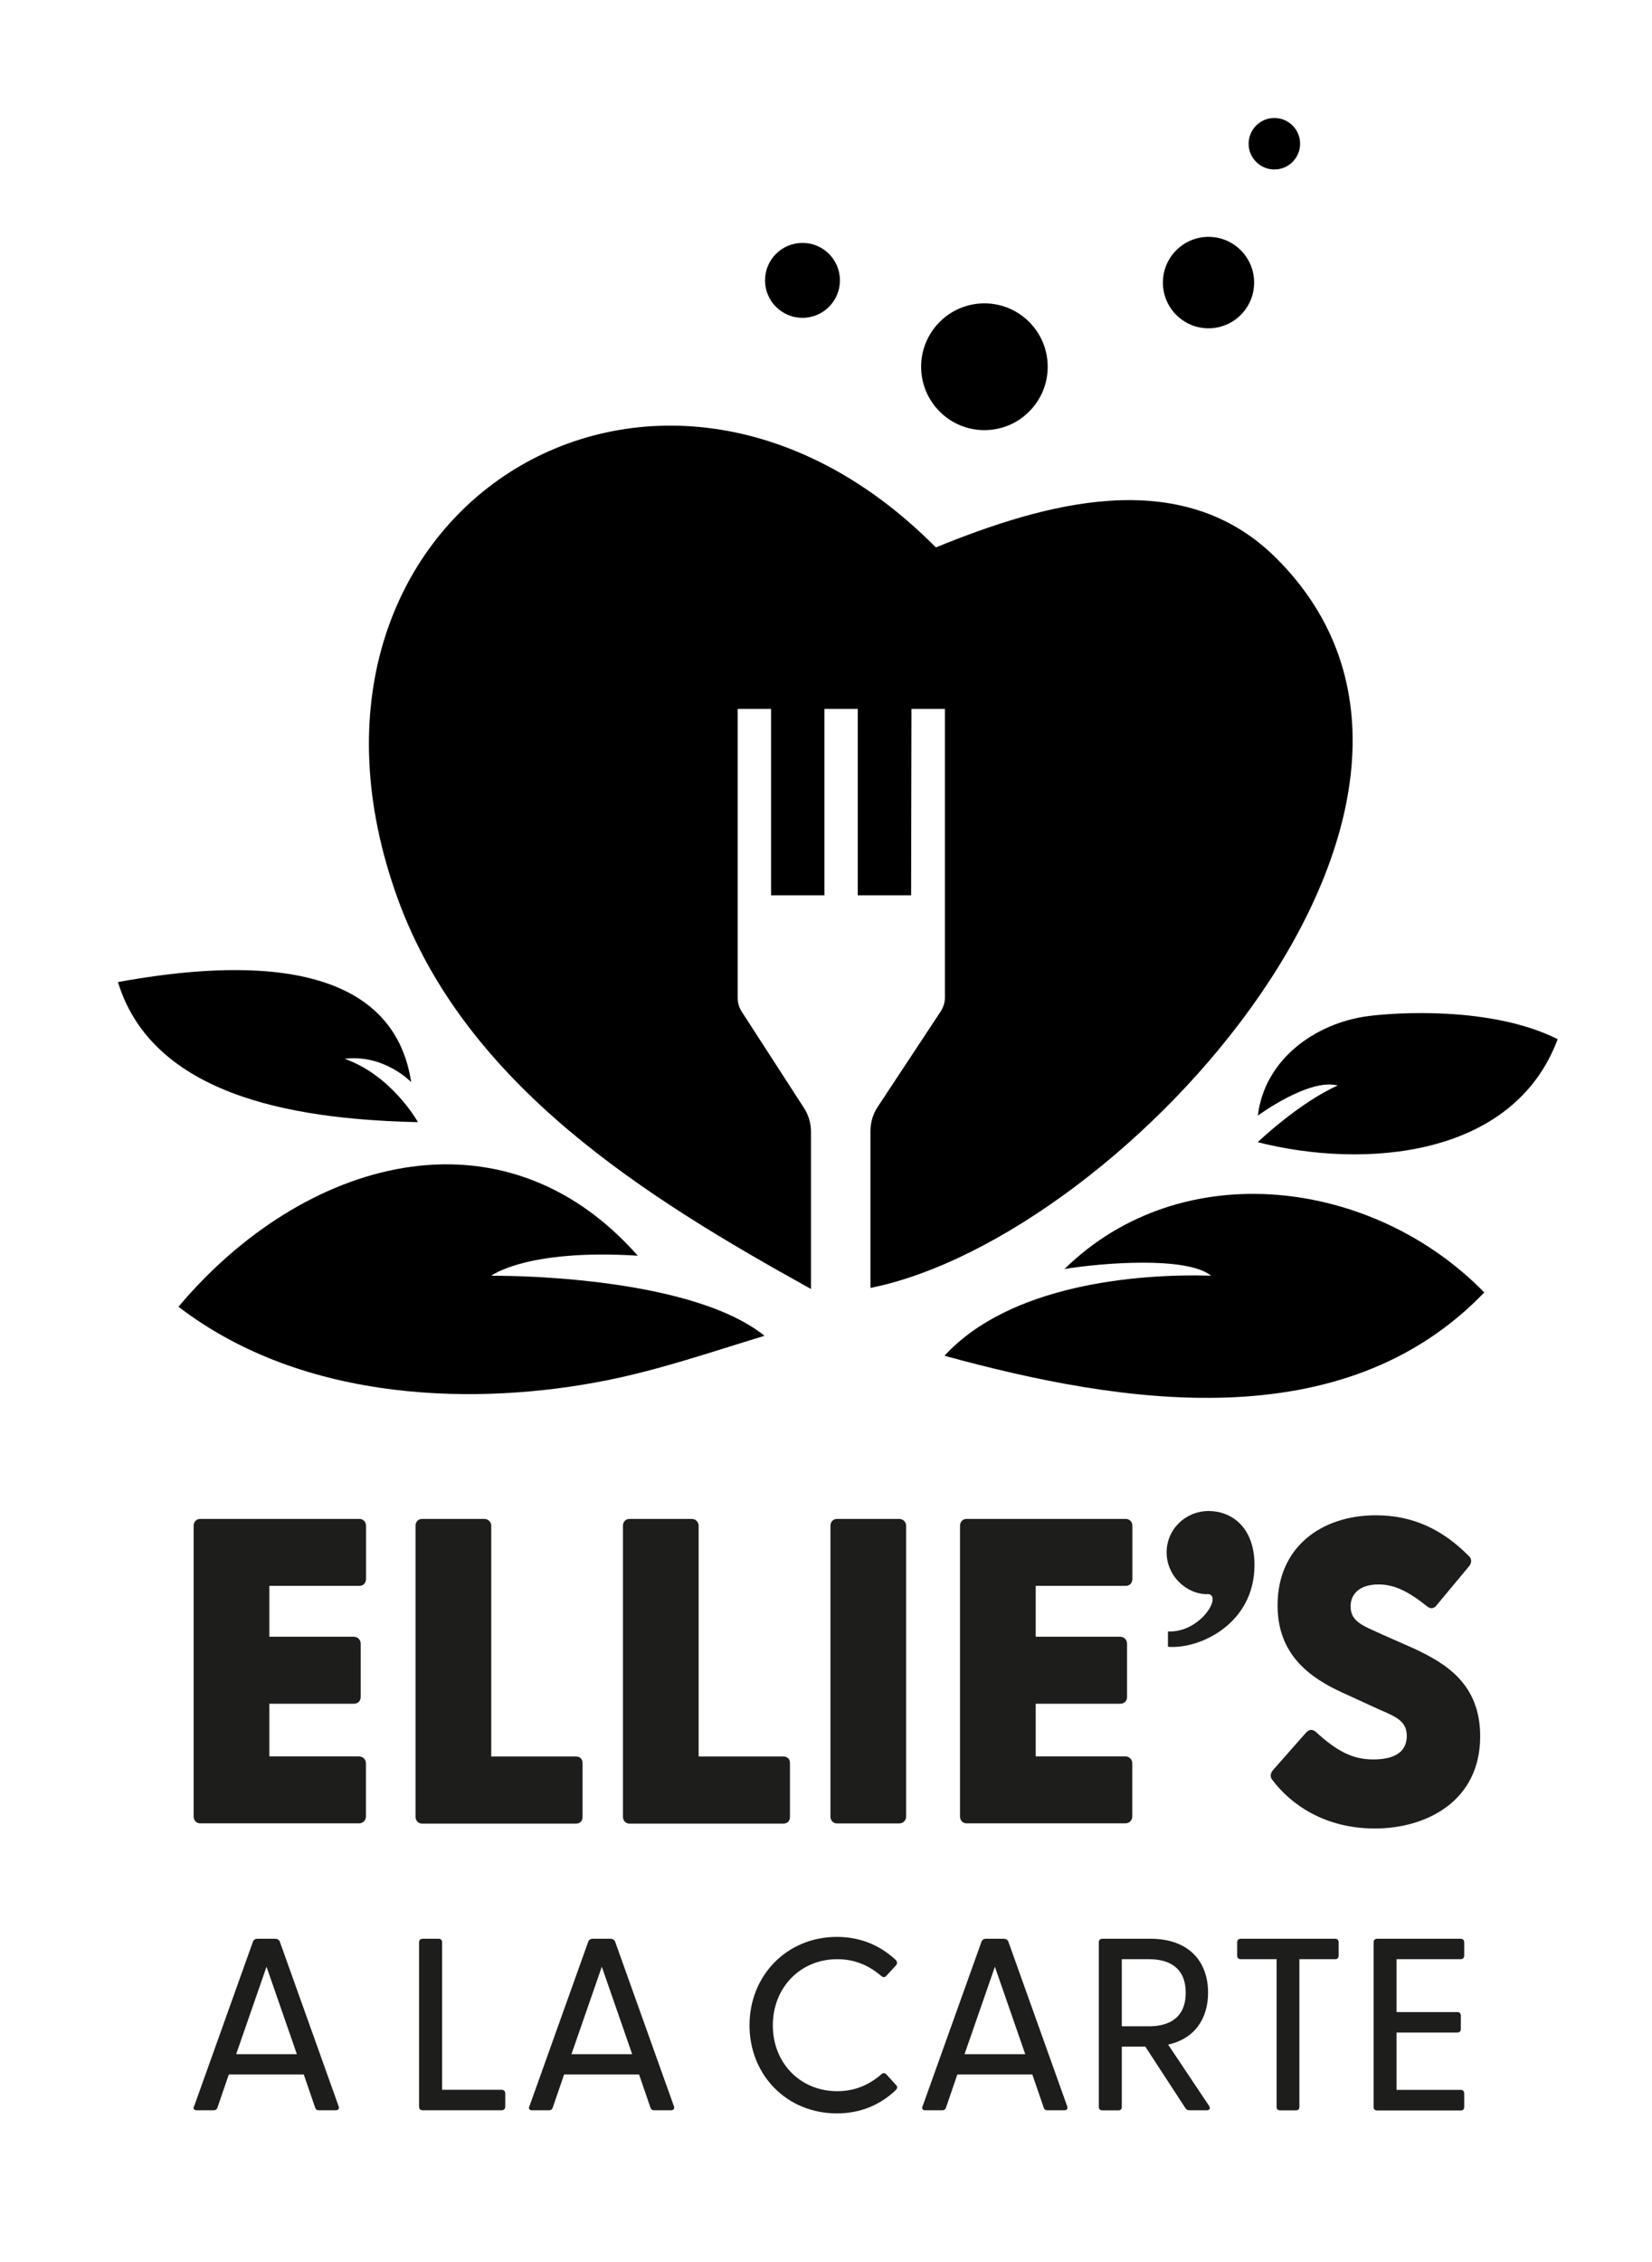 <svg xmlns="http://www.w3.org/2000/svg" id="Layer_1" viewBox="0 0 186.14 254.79"><defs><style>.cls-1{fill:#1d1d1b;}</style></defs><path d="M91.4,145.2c-18.6-10.29-38.93-22.91-46.58-43.96-15.72-43.31,28.99-71.51,60.63-39.58,12.2-4.97,27.58-9.43,38.25,1.11,27.69,27.34-16.99,76.54-45.62,82.3v-17.67c0-.97.28-1.92.82-2.73l7.09-10.74c.31-.47.48-1.02.48-1.59v-32.49h-3.77l-.04,21h-6.01v-21h-3.76v21h-6.01v-21h-3.76s0,32.55,0,32.55c0,.55.16,1.1.46,1.56l7.01,10.84c.52.8.79,1.74.79,2.69v17.71Z"></path><path d="M71.87,141.44c-12.55-.79-16.52,2.26-16.52,2.26,0,0,22.03-.27,30.79,6.76-5.91,1.8-11.8,3.83-17.88,5.04-14.17,2.81-33.85,2.66-48.15-8.31,14.01-16.65,36.39-23.14,51.76-5.74Z"></path><path d="M106.42,152.71c7.35-8,21.61-9.27,30.04-9.02-2.74-2.2-12.24-1.45-16.52-.75,13.33-13.04,34.87-10.11,47.3,2.64-15.9,16.55-40.81,12.62-60.82,7.13Z"></path><path d="M141.72,128.65s4.61-4.42,9.01-6.38c-3.24-.86-9,3.39-9,3.39.75-6.32,6.45-10.43,12.45-11.21,2.95-.39,13.86-1.15,21.33,2.6-4.97,13.36-21.78,14.65-33.78,11.61Z"></path><path d="M46.33,121.89s-3.01-3.17-7.5-2.63c5.37,1.9,8.26,7.14,8.26,7.14-12.14-.29-29.67-2.25-33.8-15.78,11.36-2.07,30.75-3.82,33.04,11.27Z"></path><ellipse cx="110.92" cy="41.31" rx="7.13" ry="7.14"></ellipse><ellipse cx="136.17" cy="31.83" rx="5.14" ry="5.15"></ellipse><ellipse cx="90.42" cy="31.58" rx="4.22" ry="4.22"></ellipse><circle cx="143.59" cy="16.19" r="2.9"></circle><path class="cls-1" d="M21.82,204.61v-32.74c0-.44.29-.78.74-.78h17.94c.44,0,.74.34.74.78v5.98c0,.44-.29.78-.74.78h-10.15v5.73h9.51c.44,0,.78.34.78.78v6.03c0,.44-.34.74-.78.74h-9.51v5.93h10.1c.44,0,.78.34.78.78v5.98c0,.44-.34.78-.78.78h-17.89c-.44,0-.74-.34-.74-.78Z"></path><path class="cls-1" d="M46.82,204.61v-32.74c0-.44.29-.78.74-.78h7.01c.44,0,.78.34.78.78v25.98h9.56c.44,0,.73.29.73.74v6.08c0,.44-.29.74-.73.74h-17.35c-.44,0-.74-.34-.74-.78Z"></path><path class="cls-1" d="M70.19,204.61v-32.74c0-.44.29-.78.74-.78h7.01c.44,0,.78.34.78.78v25.98h9.56c.44,0,.73.29.73.74v6.08c0,.44-.29.74-.73.74h-17.35c-.44,0-.74-.34-.74-.78Z"></path><path class="cls-1" d="M93.57,204.61v-32.74c0-.44.29-.78.74-.78h7.01c.44,0,.78.34.78.78v32.74c0,.44-.34.78-.78.78h-7.01c-.44,0-.74-.34-.74-.78Z"></path><path class="cls-1" d="M108.17,204.61v-32.74c0-.44.29-.78.74-.78h17.94c.44,0,.74.34.74.78v5.98c0,.44-.29.78-.74.78h-10.15v5.73h9.51c.44,0,.78.34.78.78v6.03c0,.44-.34.74-.78.74h-9.51v5.93h10.1c.44,0,.78.34.78.78v5.98c0,.44-.34.78-.78.78h-17.89c-.44,0-.74-.34-.74-.78Z"></path><path class="cls-1" d="M136.06,179.57c-2.45,0-4.61-2.11-4.61-4.71s2.11-4.66,4.75-4.66c2.5,0,5.15,1.76,5.15,6.08,0,6.62-6.17,9.51-9.75,9.21v-1.72c3.72.15,6.22-4.17,4.46-4.22Z"></path><path class="cls-1" d="M143.36,200.49c-.25-.29-.25-.69.05-1.08l3.68-4.17c.34-.39.69-.54,1.13-.2,2.35,2.16,4.12,3.14,6.52,3.14,2.16,0,3.77-.69,3.77-2.65,0-1.67-1.22-2.16-3.14-2.99l-4.17-1.91c-3.63-1.67-7.25-4.26-7.25-9.8,0-6.62,5-10.15,11.08-10.15,4.12,0,7.5,1.57,10.49,4.61.29.25.34.69.05,1.08l-3.63,4.36c-.25.39-.64.54-1.03.29-2.21-1.76-3.77-2.55-5.59-2.55-2.06,0-3.14,1.03-3.14,2.45,0,1.76,1.32,2.16,3.77,3.28l3.33,1.47c3.58,1.67,7.5,3.97,7.5,9.9,0,7.4-6.17,10.39-11.86,10.39s-9.51-2.74-11.57-5.49Z"></path><path class="cls-1" d="M21.88,237.23l6.62-18.52c.08-.22.28-.33.5-.33h2.01c.22,0,.44.11.52.33l6.62,18.52c.11.28-.03.47-.33.47h-1.88c-.22,0-.36-.08-.44-.33l-1.27-3.7h-8.45l-1.27,3.7c-.08.25-.22.33-.47.33h-1.88c-.3,0-.41-.19-.3-.47ZM33.45,231.38l-3.42-9.85-3.42,9.85h6.85Z"></path><path class="cls-1" d="M47.22,237.32v-18.55c0-.25.17-.39.41-.39h1.79c.25,0,.39.14.39.39v16.62h6.71c.25,0,.41.17.41.41v1.49c0,.25-.17.41-.41.41h-8.89c-.25,0-.41-.14-.41-.39Z"></path><path class="cls-1" d="M59.66,237.23l6.62-18.52c.08-.22.28-.33.5-.33h2.01c.22,0,.44.11.52.33l6.62,18.52c.11.28-.03.47-.33.47h-1.88c-.22,0-.36-.08-.44-.33l-1.27-3.7h-8.45l-1.27,3.7c-.08.25-.22.33-.47.33h-1.88c-.3,0-.41-.19-.3-.47ZM71.23,231.38l-3.42-9.85-3.42,9.85h6.85Z"></path><path class="cls-1" d="M84.45,228.13c0-5.6,4.2-9.96,9.85-9.96,2.71,0,4.89.99,6.6,2.57.19.19.25.39.06.63l-1.1,1.19c-.17.19-.36.19-.58,0-1.35-1.16-2.95-1.88-4.94-1.88-4.14,0-7.26,3.17-7.26,7.45s3.12,7.42,7.26,7.42c1.99,0,3.59-.72,4.94-1.88.22-.22.41-.19.58-.03l1.1,1.21c.22.22.14.41-.06.61-1.71,1.6-3.89,2.59-6.6,2.59-5.66,0-9.85-4.33-9.85-9.94Z"></path><path class="cls-1" d="M103.96,237.23l6.63-18.52c.08-.22.28-.33.5-.33h2.01c.22,0,.44.11.52.33l6.62,18.52c.11.28-.03.47-.33.47h-1.88c-.22,0-.36-.08-.44-.33l-1.27-3.7h-8.45l-1.27,3.7c-.08.25-.22.33-.47.33h-1.88c-.3,0-.41-.19-.3-.47ZM115.52,231.38l-3.42-9.85-3.42,9.85h6.85Z"></path><path class="cls-1" d="M133.55,237.43l-4.5-6.9h-2.65v6.79c0,.25-.14.39-.39.39h-1.79c-.25,0-.41-.14-.41-.39v-18.55c0-.25.17-.39.41-.39h5.41c4.28,0,6.49,2.51,6.49,6.07,0,2.95-1.52,5.19-4.5,5.85l4.61,6.9c.19.3.06.5-.28.5h-1.91c-.22,0-.39-.08-.5-.28ZM129.46,228.24c2.29,0,4.14-.97,4.14-3.78s-1.85-3.78-4.14-3.78h-3.06v7.56h3.06Z"></path><path class="cls-1" d="M143.84,237.32v-16.64h-4.03c-.25,0-.41-.14-.41-.39v-1.52c0-.25.17-.39.41-.39h10.63c.25,0,.39.14.39.39v1.52c0,.25-.14.39-.39.39h-4.03v16.64c0,.25-.14.39-.39.39h-1.79c-.25,0-.39-.14-.39-.39Z"></path><path class="cls-1" d="M154.77,237.32v-18.55c0-.25.17-.39.41-.39h9.39c.25,0,.41.14.41.39v1.52c0,.25-.17.39-.41.39h-7.21v5.96h6.85c.25,0,.39.14.39.39v1.52c0,.25-.14.39-.39.39h-6.85v6.46h7.23c.25,0,.39.17.39.41v1.52c0,.25-.14.39-.39.39h-9.41c-.25,0-.41-.14-.41-.39Z"></path></svg>